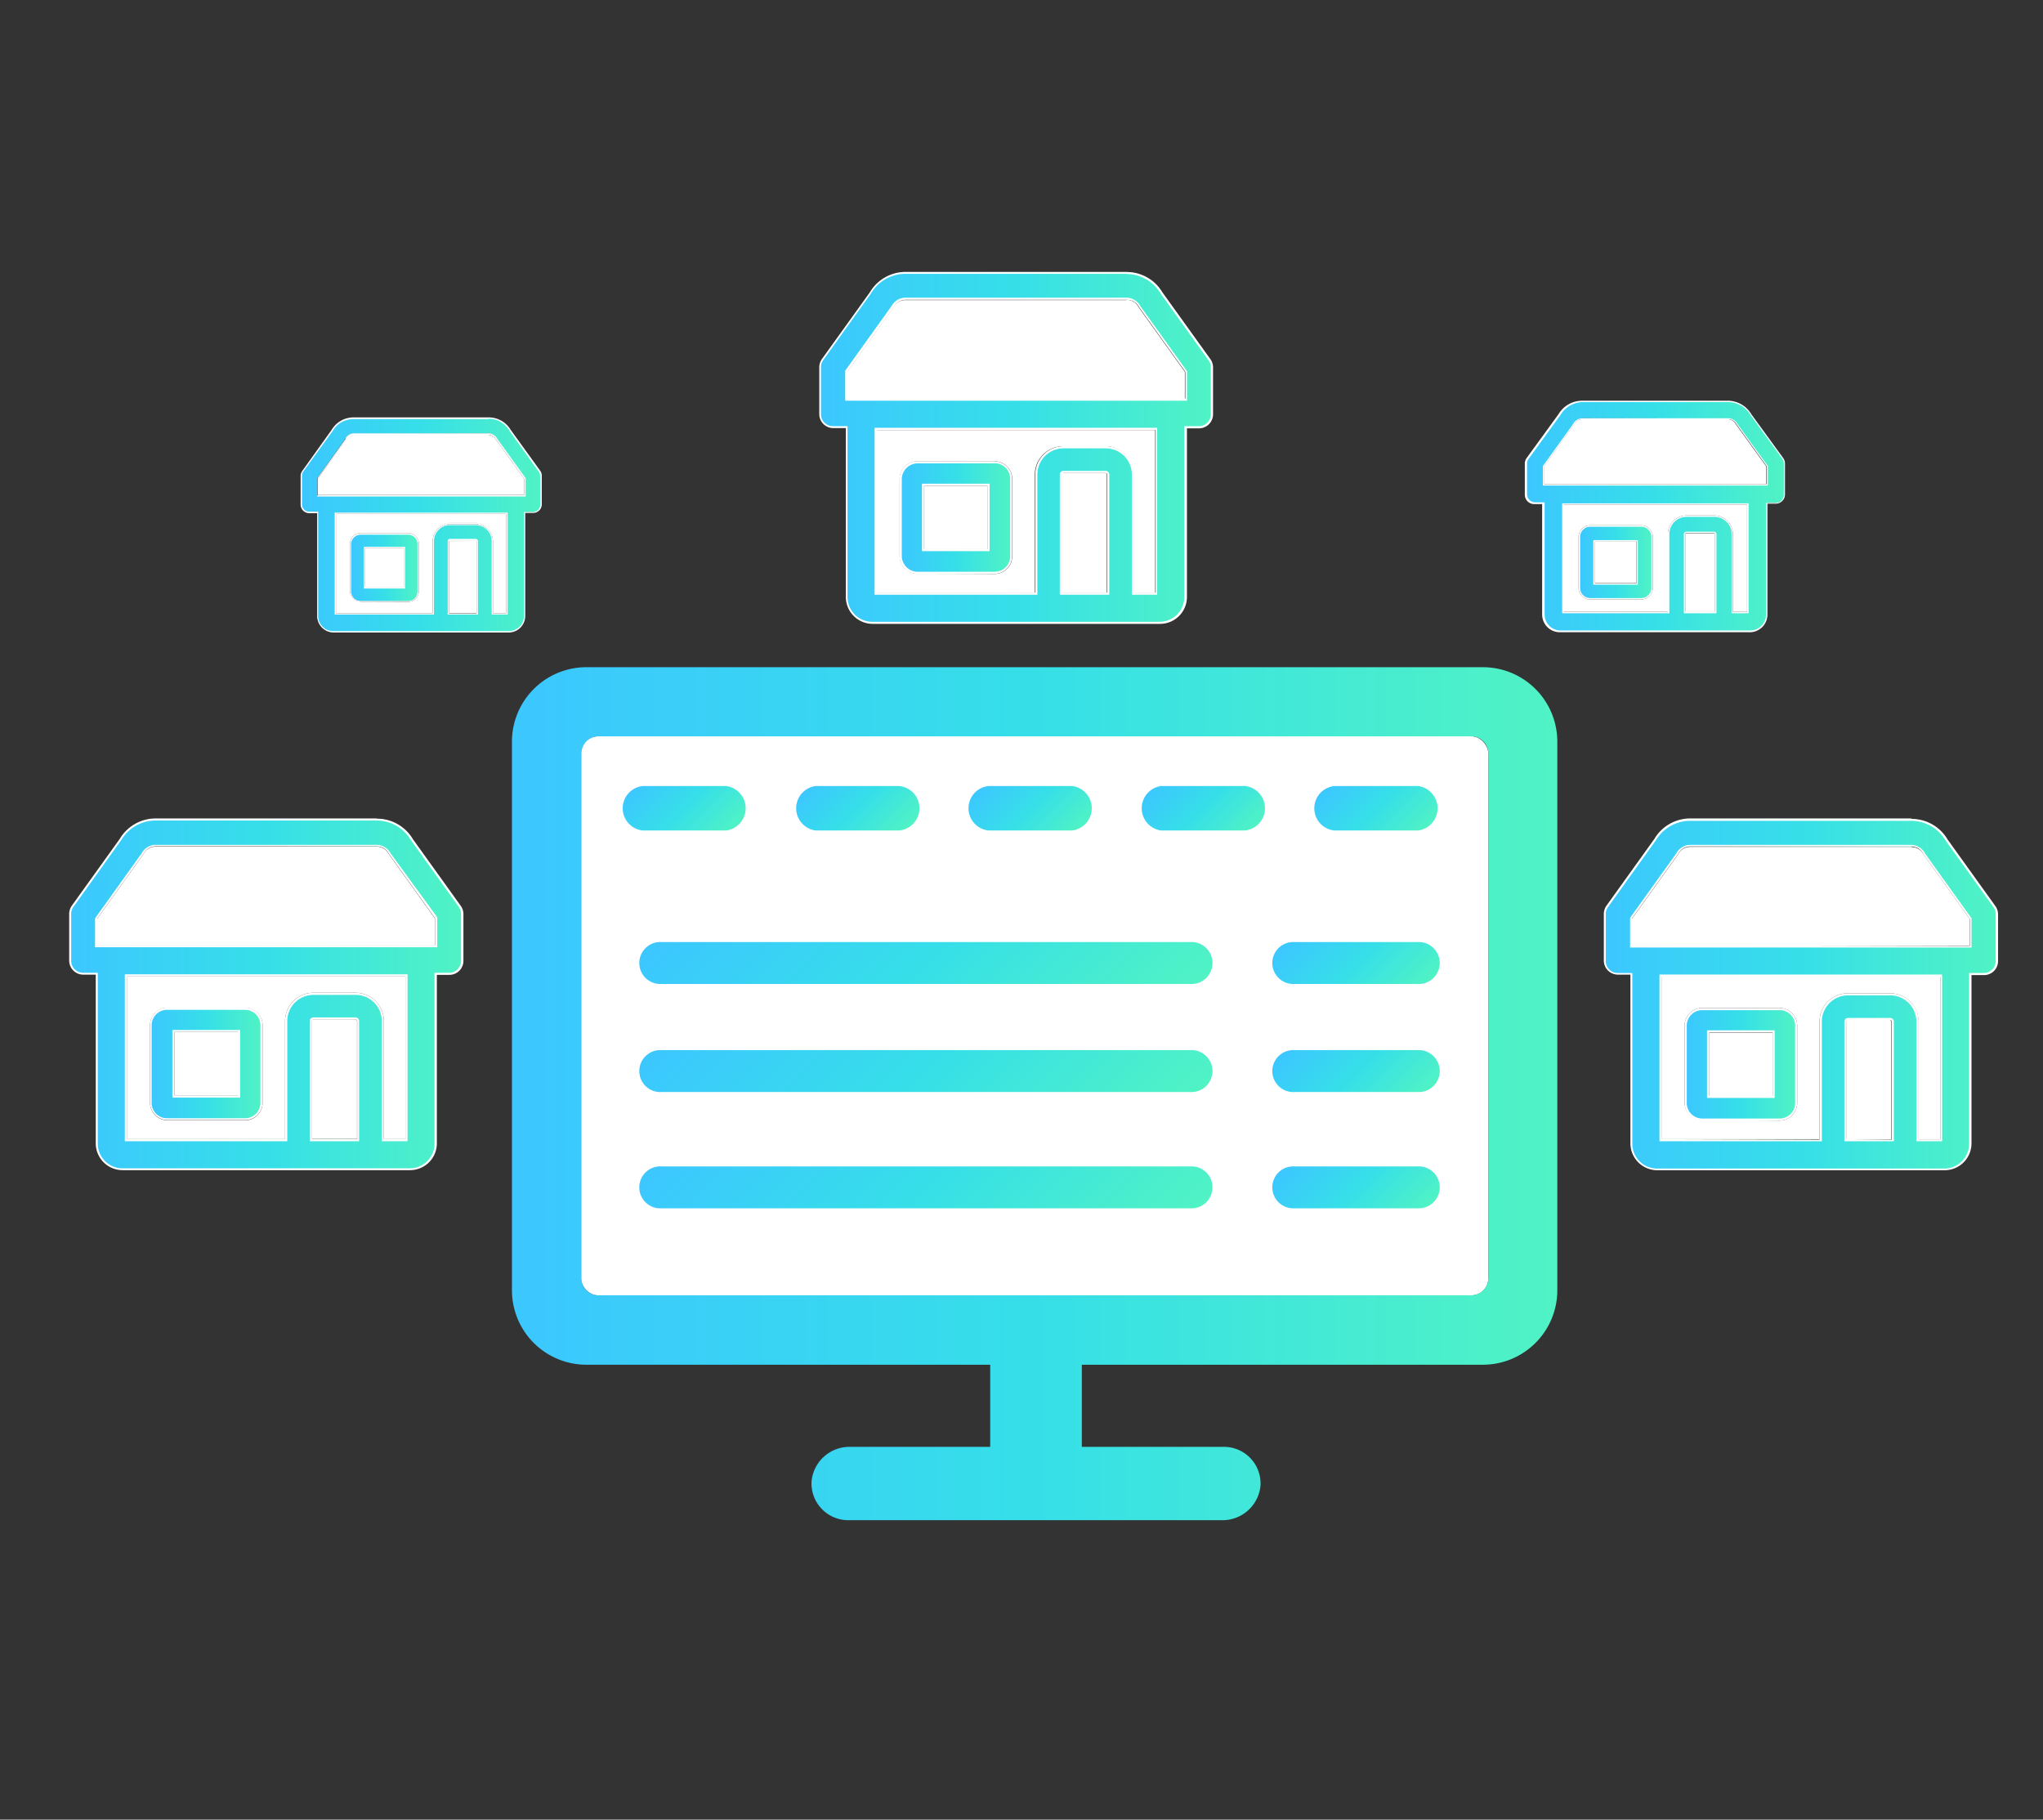 <svg xmlns="http://www.w3.org/2000/svg" xmlns:xlink="http://www.w3.org/1999/xlink" viewBox="0 0 256 228"><rect x="0" y="0" width="256" height="228" fill="#333333" stroke="none"/><defs><linearGradient id="Degradado_sin_nombre_18" x1="8.78" y1="124.6" x2="57.92" y2="124.6" gradientUnits="userSpaceOnUse"><stop offset="0" stop-color="#3cc7ff"/><stop offset="0.5" stop-color="#36dfe8"/><stop offset="1" stop-color="#50f3c4"/></linearGradient><linearGradient id="Degradado_sin_nombre_18-2" x1="18.91" y1="133.32" x2="32.76" y2="133.32" xlink:href="#Degradado_sin_nombre_18"/><linearGradient id="Degradado_sin_nombre_18-3" x1="201.08" y1="124.63" x2="250.22" y2="124.63" xlink:href="#Degradado_sin_nombre_18"/><linearGradient id="Degradado_sin_nombre_18-4" x1="211.21" y1="133.36" x2="225.06" y2="133.36" xlink:href="#Degradado_sin_nombre_18"/><linearGradient id="Degradado_sin_nombre_18-5" x1="102.73" y1="56.12" x2="151.87" y2="56.12" xlink:href="#Degradado_sin_nombre_18"/><linearGradient id="Degradado_sin_nombre_18-6" x1="112.86" y1="64.84" x2="126.71" y2="64.84" xlink:href="#Degradado_sin_nombre_18"/><linearGradient id="Degradado_sin_nombre_18-7" x1="191.23" y1="64.73" x2="223.58" y2="64.73" xlink:href="#Degradado_sin_nombre_18"/><linearGradient id="Degradado_sin_nombre_18-8" x1="197.9" y1="70.47" x2="207.02" y2="70.47" xlink:href="#Degradado_sin_nombre_18"/><linearGradient id="Degradado_sin_nombre_18-9" x1="37.75" y1="65.77" x2="67.77" y2="65.77" xlink:href="#Degradado_sin_nombre_18"/><linearGradient id="Degradado_sin_nombre_18-10" x1="43.94" y1="71.1" x2="52.4" y2="71.1" xlink:href="#Degradado_sin_nombre_18"/><linearGradient id="Degradado_sin_nombre_18-11" x1="64.15" y1="137.02" x2="195.14" y2="137.02" xlink:href="#Degradado_sin_nombre_18"/><linearGradient id="Degradado_sin_nombre_18-12" x1="97.6" y1="102.25" x2="134.44" y2="139.08" xlink:href="#Degradado_sin_nombre_18"/><linearGradient id="Degradado_sin_nombre_18-13" x1="97.6" y1="115.79" x2="134.44" y2="152.62" xlink:href="#Degradado_sin_nombre_18"/><linearGradient id="Degradado_sin_nombre_18-14" x1="97.6" y1="130.36" x2="134.44" y2="167.19" xlink:href="#Degradado_sin_nombre_18"/><linearGradient id="Degradado_sin_nombre_18-15" x1="81.3" y1="96.78" x2="90.28" y2="105.76" xlink:href="#Degradado_sin_nombre_18"/><linearGradient id="Degradado_sin_nombre_18-16" x1="102.96" y1="96.78" x2="111.94" y2="105.76" xlink:href="#Degradado_sin_nombre_18"/><linearGradient id="Degradado_sin_nombre_18-17" x1="124.63" y1="96.78" x2="133.61" y2="105.76" xlink:href="#Degradado_sin_nombre_18"/><linearGradient id="Degradado_sin_nombre_18-18" x1="146.29" y1="96.78" x2="155.27" y2="105.76" xlink:href="#Degradado_sin_nombre_18"/><linearGradient id="Degradado_sin_nombre_18-19" x1="167.96" y1="96.78" x2="176.94" y2="105.76" xlink:href="#Degradado_sin_nombre_18"/><linearGradient id="Degradado_sin_nombre_18-20" x1="164.29" y1="114.88" x2="175.86" y2="126.45" xlink:href="#Degradado_sin_nombre_18"/><linearGradient id="Degradado_sin_nombre_18-21" x1="164.29" y1="128.42" x2="175.86" y2="139.99" xlink:href="#Degradado_sin_nombre_18"/><linearGradient id="Degradado_sin_nombre_18-22" x1="164.29" y1="142.99" x2="175.86" y2="154.56" xlink:href="#Degradado_sin_nombre_18"/></defs><g id="Capa_2" data-name="Capa 2"><g id="Capa_1-2" data-name="Capa 1"><rect width="256" height="228" style="fill:none"/><polygon points="39.21 142.6 39.21 127.94 44.55 127.88 44.61 142.6 39.21 142.6" style="fill:#fff"/><path d="M44.47,128v14.45H39.34V128h5.13m.08-.27H39.26a.2.2,0,0,0-.18.19v14.79h5.66V127.94a.2.2,0,0,0-.19-.19Z" style="fill:#fff"/><rect x="22" y="129.49" width="7.67" height="7.67" style="fill:#fff"/><path d="M29.54,129.62V137H22.13v-7.41h7.41m.26-.26H21.86v7.93H29.8v-7.93Z" style="fill:#fff"/><path d="M48.23,142.6V127.94a3.68,3.68,0,0,0-3.68-3.68H39.26a3.68,3.68,0,0,0-3.67,3.68V142.6H16V122.48H50.66V142.6ZM21,126.13a2.33,2.33,0,0,0-2.33,2.34v9.71A2.33,2.33,0,0,0,21,140.51h9.71A2.33,2.33,0,0,0,33,138.18v-9.71a2.33,2.33,0,0,0-2.33-2.34Z" style="fill:#fff"/><path d="M50.53,122.61v19.86H48.36V127.94a3.82,3.82,0,0,0-3.81-3.81H39.26a3.81,3.81,0,0,0-3.8,3.81v14.53H16.17V122.61H50.53M21,140.65h9.71a2.48,2.48,0,0,0,2.47-2.47v-9.71A2.48,2.48,0,0,0,30.69,126H21a2.48,2.48,0,0,0-2.47,2.47v9.71A2.48,2.48,0,0,0,21,140.65m29.82-18.3H15.9v20.38H35.72V127.94a3.55,3.55,0,0,1,3.54-3.55h5.29a3.55,3.55,0,0,1,3.55,3.55v14.79h2.7V122.35ZM21,140.38a2.21,2.21,0,0,1-2.2-2.2v-9.71a2.21,2.21,0,0,1,2.2-2.2h9.71a2.21,2.21,0,0,1,2.2,2.2v9.71a2.21,2.21,0,0,1-2.2,2.2Z" style="fill:#fff"/><path d="M12.31,118.29v-3.21L18,107.19a1.74,1.74,0,0,0,.11-.18,1.58,1.58,0,0,1,1.36-.8H47.2a1.58,1.58,0,0,1,1.37.8,1,1,0,0,0,.11.17l5.73,8,0,3.14Z" style="fill:#fff"/><path d="M47.2,106.34a1.43,1.43,0,0,1,1.25.73l.12.19,5.68,7.9v3H12.44v-3l5.69-7.9.12-.19a1.43,1.43,0,0,1,1.25-.73H47.2m0-.26H19.5a1.69,1.69,0,0,0-1.48.86l-.11.17-5.73,8v3.36H54.52v-3.36l-5.73-8a1.63,1.63,0,0,1-.11-.17,1.71,1.71,0,0,0-1.48-.86Z" style="fill:#fff"/><path d="M15.35,146.52a3.24,3.24,0,0,1-3.24-3.23V122h-1.7a1.63,1.63,0,0,1-1.63-1.63v-5.88a1.64,1.64,0,0,1,.31-1l6-8.35a5.12,5.12,0,0,1,4.39-2.52H47.2a5.1,5.1,0,0,1,4.39,2.51l6,8.36a1.64,1.64,0,0,1,.31,1v5.88A1.64,1.64,0,0,1,56.28,122h-1.7v21.27a3.23,3.23,0,0,1-3.23,3.23Zm29.2-22A3.41,3.41,0,0,1,48,127.94v14.93h3V122.21H15.77v20.66H35.86V127.94a3.41,3.41,0,0,1,3.4-3.41Zm-5.29,3.09a.32.32,0,0,0-.32.32v14.93h5.93V127.94a.32.32,0,0,0-.32-.32ZM19.49,105.94a1.82,1.82,0,0,0-1.59.94,1.3,1.3,0,0,1-.1.15l-5.73,8,0,3.56h42.6v-3.48l-5.75-8a1.3,1.3,0,0,1-.1-.15,1.85,1.85,0,0,0-1.6-.94Z" style="fill:url(#Degradado_sin_nombre_18)"/><path d="M47.2,102.81a5,5,0,0,1,4.29,2.46l6,8.36a1.53,1.53,0,0,1,.28.88v5.88a1.5,1.5,0,0,1-1.5,1.5H54.45v21.4a3.1,3.1,0,0,1-3.1,3.1h-36a3.1,3.1,0,0,1-3.1-3.1v-21.4H10.41a1.5,1.5,0,0,1-1.49-1.5v-5.88a1.46,1.46,0,0,1,.28-.88l6-8.38a5,5,0,0,1,4.28-2.44H47.2M11.91,118.69H54.79V115l0-.07L49,107l-.09-.14a2,2,0,0,0-1.71-1H19.5a2,2,0,0,0-1.72,1,.42.42,0,0,1-.09.14l-5.73,8-.05.07v3.7M15.64,143H36V127.94a3.28,3.28,0,0,1,3.27-3.28h5.29a3.28,3.28,0,0,1,3.28,3.28V143h3.23V122.08H15.64V143m23.17,0H45V127.94a.46.46,0,0,0-.45-.46H39.26a.46.46,0,0,0-.45.46V143m8.39-40.45H19.5A5.25,5.25,0,0,0,15,105.12l-6,8.36a1.8,1.8,0,0,0-.33,1v5.88a1.76,1.76,0,0,0,1.76,1.76H12v21.14a3.36,3.36,0,0,0,3.37,3.36h36a3.36,3.36,0,0,0,3.37-3.36V122.15h1.56a1.76,1.76,0,0,0,1.77-1.76v-5.88a1.8,1.8,0,0,0-.33-1l-6-8.36a5.22,5.22,0,0,0-4.5-2.57Zm-35,15.88v-3.36l5.73-8,.11-.17a1.69,1.69,0,0,1,1.48-.86H47.2a1.71,1.71,0,0,1,1.48.86,1.63,1.63,0,0,0,.11.17l5.73,8v3.36Zm3.72,24.3V122.35H50.8v20.38H48.1V127.94a3.55,3.55,0,0,0-3.55-3.55H39.26a3.55,3.55,0,0,0-3.54,3.55v14.79Zm23.18,0V127.94a.2.2,0,0,1,.18-.19h5.29a.2.2,0,0,1,.19.19v14.79Z" style="fill:#fff"/><path d="M21,140.25a2.07,2.07,0,0,1-2.07-2.07v-9.71A2.07,2.07,0,0,1,21,126.4h9.71a2.07,2.07,0,0,1,2.07,2.07v9.71a2.07,2.07,0,0,1-2.07,2.07Zm.75-2.82h8.21v-8.21H21.73Z" style="fill:url(#Degradado_sin_nombre_18-2)"/><path d="M30.69,126.53a1.94,1.94,0,0,1,1.94,1.94v9.71a1.94,1.94,0,0,1-1.94,1.94H21A1.94,1.94,0,0,1,19,138.18v-9.71A1.94,1.94,0,0,1,21,126.53h9.71m-9.09,11h8.47v-8.47H21.6v8.47m9.09-11.29H21a2.21,2.21,0,0,0-2.2,2.2v9.71a2.21,2.21,0,0,0,2.2,2.2h9.71a2.21,2.21,0,0,0,2.2-2.2v-9.71a2.21,2.21,0,0,0-2.2-2.2Zm-8.83,11v-7.93H29.8v7.93Z" style="fill:#fff"/><polygon points="231.51 142.63 231.51 127.97 236.85 127.92 236.91 142.63 231.51 142.63" style="fill:#fff"/><path d="M236.78,128.05V142.5h-5.13V128.05h5.13m.07-.27h-5.28a.2.2,0,0,0-.19.19v14.8H237V128a.2.2,0,0,0-.19-.19Z" style="fill:#fff"/><rect x="214.3" y="129.52" width="7.67" height="7.67" style="fill:#fff"/><path d="M221.84,129.65v7.41h-7.41v-7.41h7.41m.27-.26h-7.94v7.94h7.94v-7.94Z" style="fill:#fff"/><path d="M240.53,142.63V128a3.68,3.68,0,0,0-3.67-3.68h-5.29a3.68,3.68,0,0,0-3.68,3.68v14.66H208.34V122.51H243v20.12Zm-27.25-16.46A2.34,2.34,0,0,0,211,128.5v9.71a2.34,2.34,0,0,0,2.33,2.34H223a2.34,2.34,0,0,0,2.34-2.34V128.5a2.34,2.34,0,0,0-2.34-2.33Z" style="fill:#fff"/><path d="M242.83,122.64V142.5h-2.17V128a3.82,3.82,0,0,0-3.81-3.81h-5.28a3.82,3.82,0,0,0-3.81,3.81V142.5H208.47V122.64h34.36m-29.54,18H223a2.48,2.48,0,0,0,2.47-2.47V128.5A2.48,2.48,0,0,0,223,126h-9.7a2.48,2.48,0,0,0-2.48,2.47v9.71a2.48,2.48,0,0,0,2.48,2.47m29.81-18.3H208.2v20.39H228V128a3.54,3.54,0,0,1,3.55-3.54h5.28A3.54,3.54,0,0,1,240.4,128v14.8h2.7V122.38Zm-29.81,18a2.21,2.21,0,0,1-2.21-2.2V128.5a2.21,2.21,0,0,1,2.21-2.2H223a2.21,2.21,0,0,1,2.2,2.2v9.71a2.21,2.21,0,0,1-2.2,2.2Z" style="fill:#fff"/><path d="M204.61,118.33v-3.22l5.71-7.89a1.74,1.74,0,0,0,.11-.18,1.58,1.58,0,0,1,1.37-.8h27.7a1.58,1.58,0,0,1,1.37.8,1.74,1.74,0,0,0,.11.18l5.73,8,0,3.15Z" style="fill:#fff"/><path d="M239.5,106.37a1.43,1.43,0,0,1,1.25.73l.12.19,5.69,7.9v3H204.75v-3l5.68-7.9.12-.19a1.43,1.43,0,0,1,1.25-.73h27.7m0-.26H211.8a1.71,1.71,0,0,0-1.48.86,1,1,0,0,1-.11.17l-5.73,8v3.35h42.34v-3.35l-5.73-8S241,107,241,107a1.69,1.69,0,0,0-1.48-.86Z" style="fill:#fff"/><path d="M207.65,146.55a3.23,3.23,0,0,1-3.23-3.23V122.05h-1.7a1.64,1.64,0,0,1-1.64-1.63v-5.88a1.59,1.59,0,0,1,.31-1l6-8.36a5.12,5.12,0,0,1,4.4-2.52h27.7a5.1,5.1,0,0,1,4.39,2.51l6,8.37a1.59,1.59,0,0,1,.31,1v5.88a1.64,1.64,0,0,1-1.63,1.63h-1.7v21.27a3.24,3.24,0,0,1-3.24,3.23Zm29.21-22a3.41,3.41,0,0,1,3.4,3.41V142.9h3V122.25H208.07V142.9h20.09V128a3.41,3.41,0,0,1,3.41-3.41Zm-5.29,3.09a.32.32,0,0,0-.32.32V142.9h5.92V128a.32.32,0,0,0-.31-.32ZM211.8,106a1.84,1.84,0,0,0-1.6.93l-.09.15-5.74,8,0,3.56H247v-3.48l-5.75-8-.1-.15a1.81,1.81,0,0,0-1.6-.93Z" style="fill:url(#Degradado_sin_nombre_18-3)"/><path d="M239.5,102.85a5,5,0,0,1,4.29,2.46l6,8.35a1.46,1.46,0,0,1,.28.88v5.88a1.5,1.5,0,0,1-1.49,1.5h-1.84v21.4a3.1,3.1,0,0,1-3.1,3.1h-36a3.1,3.1,0,0,1-3.1-3.1v-21.4h-1.83a1.5,1.5,0,0,1-1.5-1.5v-5.88a1.53,1.53,0,0,1,.28-.88l6-8.37a5,5,0,0,1,4.27-2.44h27.7m-35.29,15.87h42.88V115L247,115l-5.74-8a.64.64,0,0,1-.08-.14,2,2,0,0,0-1.72-1H211.8a2,2,0,0,0-1.71,1L210,107l-5.74,8,0,.07v3.7M207.94,143h20.35V128a3.28,3.28,0,0,1,3.28-3.28h5.28a3.28,3.28,0,0,1,3.28,3.28V143h3.23V122.11H207.94V143m23.17,0h6.2V128a.46.46,0,0,0-.46-.45h-5.28a.46.46,0,0,0-.46.45V143m8.39-40.45H211.8a5.22,5.22,0,0,0-4.5,2.57l-6,8.36a1.8,1.8,0,0,0-.33,1v5.88a1.76,1.76,0,0,0,1.77,1.76h1.56v21.14a3.37,3.37,0,0,0,3.37,3.37h36a3.37,3.37,0,0,0,3.37-3.37V122.18h1.57a1.76,1.76,0,0,0,1.76-1.76v-5.88a1.8,1.8,0,0,0-.33-1l-6-8.36a5.22,5.22,0,0,0-4.5-2.57Zm-35,15.88v-3.35l5.73-8a1,1,0,0,0,.11-.17,1.71,1.71,0,0,1,1.48-.86h27.7A1.69,1.69,0,0,1,241,107c0,.06.07.12.11.17l5.73,8v3.35Zm3.72,24.31V122.38h34.9v20.39h-2.7V128a3.54,3.54,0,0,0-3.55-3.54h-5.28A3.54,3.54,0,0,0,228,128v14.8Zm23.18,0V128a.2.2,0,0,1,.19-.19h5.28a.2.2,0,0,1,.19.19v14.8Z" style="fill:#fff"/><path d="M213.28,140.28a2.07,2.07,0,0,1-2.07-2.07V128.5a2.07,2.07,0,0,1,2.07-2.07H223a2.07,2.07,0,0,1,2.07,2.07v9.71a2.07,2.07,0,0,1-2.07,2.07Zm.75-2.82h8.21v-8.21H214Z" style="fill:url(#Degradado_sin_nombre_18-4)"/><path d="M223,126.57a1.94,1.94,0,0,1,1.94,1.93v9.71a1.94,1.94,0,0,1-1.94,1.94h-9.7a1.94,1.94,0,0,1-1.94-1.94V128.5a1.94,1.94,0,0,1,1.94-1.93H223m-9.09,11h8.47v-8.47H213.9v8.47M223,126.3h-9.7a2.21,2.21,0,0,0-2.21,2.2v9.71a2.21,2.21,0,0,0,2.21,2.2H223a2.21,2.21,0,0,0,2.2-2.2V128.5a2.21,2.21,0,0,0-2.2-2.2Zm-8.82,11v-7.94h7.94v7.94Z" style="fill:#fff"/><polygon points="133.16 74.12 133.16 59.45 138.5 59.4 138.56 74.12 133.16 74.12" style="fill:#fff"/><path d="M138.43,59.53V74H133.3V59.53h5.13m.07-.26h-5.28a.2.2,0,0,0-.19.18v14.8h5.66V59.45a.2.2,0,0,0-.19-.18Z" style="fill:#fff"/><rect x="115.95" y="61.01" width="7.67" height="7.67" style="fill:#fff"/><path d="M123.49,61.14v7.41h-7.41V61.14h7.41m.27-.27h-7.94v7.94h7.94V60.87Z" style="fill:#fff"/><path d="M142.18,74.12V59.45a3.68,3.68,0,0,0-3.68-3.67h-5.28a3.68,3.68,0,0,0-3.68,3.67V74.12H110V54h34.62V74.12ZM114.94,57.65A2.34,2.34,0,0,0,112.6,60v9.7A2.34,2.34,0,0,0,114.94,72h9.7A2.34,2.34,0,0,0,127,69.69V60a2.34,2.34,0,0,0-2.34-2.34Z" style="fill:#fff"/><path d="M144.48,54.13V74h-2.17V59.45a3.81,3.81,0,0,0-3.81-3.8h-5.28a3.81,3.81,0,0,0-3.81,3.8V74H110.12V54.13h34.36m-29.55,18h9.71a2.48,2.48,0,0,0,2.47-2.48V60a2.48,2.48,0,0,0-2.47-2.47h-9.71A2.48,2.48,0,0,0,112.46,60v9.7a2.48,2.48,0,0,0,2.47,2.48m29.82-18.3h-34.9V74.25h19.82V59.45a3.55,3.55,0,0,1,3.55-3.54h5.28a3.55,3.55,0,0,1,3.55,3.54v14.8h2.7V53.87Zm-29.82,18a2.21,2.21,0,0,1-2.2-2.21V60a2.21,2.21,0,0,1,2.2-2.2h9.71a2.21,2.21,0,0,1,2.2,2.2v9.7a2.21,2.21,0,0,1-2.2,2.21Z" style="fill:#fff"/><path d="M106.26,49.81V46.59L112,38.7a1,1,0,0,0,.11-.17,1.56,1.56,0,0,1,1.37-.8h27.7a1.56,1.56,0,0,1,1.37.8,1,1,0,0,0,.11.17l5.73,8,0,3.14Z" style="fill:#fff"/><path d="M141.15,37.86a1.43,1.43,0,0,1,1.25.73l.12.19,5.69,7.9v3H106.4v-3l5.68-7.9.12-.19a1.43,1.43,0,0,1,1.25-.73h27.7m0-.26h-27.7a1.69,1.69,0,0,0-1.48.86,1.63,1.63,0,0,1-.11.17l-5.73,8v3.35h42.34V46.59l-5.73-8-.11-.17a1.69,1.69,0,0,0-1.48-.86Z" style="fill:#fff"/><path d="M109.3,78a3.23,3.23,0,0,1-3.23-3.23V53.54h-1.7a1.65,1.65,0,0,1-1.64-1.63V46a1.63,1.63,0,0,1,.31-1l6-8.36a5.13,5.13,0,0,1,4.4-2.51h27.7a5.12,5.12,0,0,1,4.39,2.5l6,8.37a1.63,1.63,0,0,1,.31,1v5.89a1.64,1.64,0,0,1-1.63,1.63h-1.71V74.81A3.23,3.23,0,0,1,145.3,78Zm29.2-22a3.41,3.41,0,0,1,3.41,3.41V74.38h3V53.73H109.72V74.38h20.09V59.45A3.41,3.41,0,0,1,133.22,56Zm-5.28,3.1a.31.31,0,0,0-.32.31V74.38h5.92V59.45a.31.31,0,0,0-.32-.31ZM113.45,37.46a1.85,1.85,0,0,0-1.6.94l-.09.15-5.74,8,0,3.56h42.6V46.59l-5.75-8-.1-.15a1.82,1.82,0,0,0-1.6-.94Z" style="fill:url(#Degradado_sin_nombre_18-5)"/><path d="M141.15,34.33a5,5,0,0,1,4.29,2.46l6,8.36a1.46,1.46,0,0,1,.28.87v5.89a1.49,1.49,0,0,1-1.49,1.49H148.4V74.81a3.1,3.1,0,0,1-3.1,3.1h-36a3.1,3.1,0,0,1-3.1-3.1V53.4h-1.83a1.5,1.5,0,0,1-1.5-1.49V46a1.46,1.46,0,0,1,.28-.87l6-8.38a5,5,0,0,1,4.27-2.44h27.7M105.86,50.21h42.88v-3.7l-.05-.07-5.74-8-.09-.14a2,2,0,0,0-1.71-1h-27.7a2,2,0,0,0-1.71,1l-.09.14-5.74,8,0,.07v3.7m3.73,24.31h20.35V59.45a3.28,3.28,0,0,1,3.28-3.27h5.28a3.28,3.28,0,0,1,3.28,3.27V74.52H145V53.6H109.59V74.52m23.17,0H139V59.45a.46.46,0,0,0-.46-.45h-5.28a.46.46,0,0,0-.46.45V74.52m8.39-40.45h-27.7a5.22,5.22,0,0,0-4.5,2.57l-6,8.35a1.8,1.8,0,0,0-.33,1v5.89a1.76,1.76,0,0,0,1.77,1.76h1.56V74.81a3.37,3.37,0,0,0,3.37,3.36h36a3.37,3.37,0,0,0,3.37-3.36V53.67h1.57A1.76,1.76,0,0,0,152,51.91V46a1.8,1.8,0,0,0-.33-1l-6-8.35a5.22,5.22,0,0,0-4.5-2.57Zm-35,15.87V46.59l5.73-8a1.63,1.63,0,0,0,.11-.17,1.69,1.69,0,0,1,1.48-.86h27.7a1.69,1.69,0,0,1,1.48.86l.11.17,5.73,8v3.35Zm3.72,24.31V53.87h34.9V74.25h-2.7V59.45a3.55,3.55,0,0,0-3.55-3.54h-5.28a3.55,3.55,0,0,0-3.55,3.54v14.8Zm23.18,0V59.45a.2.2,0,0,1,.19-.18h5.28a.2.2,0,0,1,.19.18v14.8Z" style="fill:#fff"/><path d="M114.94,71.77a2.08,2.08,0,0,1-2.08-2.08V60a2.08,2.08,0,0,1,2.08-2.07h9.7A2.07,2.07,0,0,1,126.71,60v9.7a2.08,2.08,0,0,1-2.07,2.08Zm.74-2.82h8.21V60.74h-8.21Z" style="fill:url(#Degradado_sin_nombre_18-6)"/><path d="M124.64,58.05A1.94,1.94,0,0,1,126.58,60v9.7a1.94,1.94,0,0,1-1.94,1.94h-9.71A2,2,0,0,1,113,69.69V60a2,2,0,0,1,1.94-1.94h9.71m-9.09,11H124V60.61h-8.47v8.47m9.09-11.29h-9.71a2.21,2.21,0,0,0-2.2,2.2v9.7a2.21,2.21,0,0,0,2.2,2.21h9.71a2.21,2.21,0,0,0,2.2-2.21V60a2.21,2.21,0,0,0-2.2-2.2Zm-8.82,11V60.87h7.94v7.94Z" style="fill:#fff"/><polygon points="211.27 76.58 211.27 66.92 214.78 66.89 214.82 76.58 211.27 76.58" style="fill:#fff"/><path d="M214.73,67v9.52h-3.38V67h3.38m.05-.17H211.3a.13.13,0,0,0-.12.12v9.74h3.73V66.92a.13.13,0,0,0-.13-.12Z" style="fill:#fff"/><rect x="199.93" y="67.94" width="5.05" height="5.05" style="fill:#fff"/><path d="M204.9,68v4.88H200V68h4.88m.17-.17h-5.22v5.22h5.22V67.86Z" style="fill:#fff"/><path d="M217.2,76.58V66.92a2.42,2.42,0,0,0-2.42-2.42H211.3a2.43,2.43,0,0,0-2.42,2.42v9.66H196V63.33h22.8V76.58ZM199.27,65.74a1.54,1.54,0,0,0-1.54,1.54v6.38a1.54,1.54,0,0,0,1.54,1.54h6.38a1.54,1.54,0,0,0,1.54-1.54V67.28a1.54,1.54,0,0,0-1.54-1.54Z" style="fill:#fff"/><path d="M218.72,63.42V76.49h-1.43V66.92a2.51,2.51,0,0,0-2.51-2.51H211.3a2.52,2.52,0,0,0-2.51,2.51v9.57H196.1V63.42h22.62M199.26,75.29h6.39a1.63,1.63,0,0,0,1.63-1.63V67.28a1.63,1.63,0,0,0-1.63-1.63h-6.39a1.63,1.63,0,0,0-1.62,1.63v6.38a1.63,1.63,0,0,0,1.62,1.63m19.63-12.05h-23V76.66H209V66.92a2.34,2.34,0,0,1,2.33-2.33h3.48a2.34,2.34,0,0,1,2.34,2.33v9.74h1.77V63.24ZM199.26,75.12a1.47,1.47,0,0,1-1.45-1.46V67.28a1.47,1.47,0,0,1,1.45-1.46h6.39a1.47,1.47,0,0,1,1.46,1.46v6.38a1.47,1.47,0,0,1-1.46,1.46Z" style="fill:#fff"/><path d="M193.56,60.57V58.45l3.75-5.19.08-.12a1,1,0,0,1,.9-.52h18.24a1,1,0,0,1,.9.52.75.75,0,0,0,.07.12l3.77,5.25v2.06Z" style="fill:#fff"/><path d="M216.53,52.7a1,1,0,0,1,.82.48.57.57,0,0,0,.08.13l3.74,5.2v2H193.64v-2l3.74-5.2.08-.12a1,1,0,0,1,.83-.49h18.24m0-.17H198.29a1.13,1.13,0,0,0-1,.57l-.07.11-3.77,5.24v2.21h27.88V58.45l-3.78-5.24-.07-.11a1.12,1.12,0,0,0-1-.57Z" style="fill:#fff"/><path d="M195.55,79.16A2.13,2.13,0,0,1,193.43,77V63h-1.12A1.08,1.08,0,0,1,191.23,62V58.08a1,1,0,0,1,.21-.63l3.95-5.5a3.39,3.39,0,0,1,2.9-1.66h18.24a3.39,3.39,0,0,1,2.89,1.65l4,5.51a1.1,1.1,0,0,1,.2.63V62A1.08,1.08,0,0,1,222.51,63h-1.12V77a2.14,2.14,0,0,1-2.13,2.13Zm19.23-14.48A2.24,2.24,0,0,1,217,66.92v9.83H219V63.15H195.83v13.6h13.23V66.92a2.24,2.24,0,0,1,2.24-2.24Zm-3.48,2a.22.22,0,0,0-.21.21v9.83H215V66.92a.21.21,0,0,0-.21-.21Zm-13-14.27a1.2,1.2,0,0,0-1,.62.86.86,0,0,0-.07.1L193.4,58.4l0,2.35h28.05v-2.3l-3.79-5.29-.06-.1a1.22,1.22,0,0,0-1.05-.62Z" style="fill:url(#Degradado_sin_nombre_18-7)"/><path d="M216.53,50.38A3.29,3.29,0,0,1,219.35,52l4,5.5a1,1,0,0,1,.18.58V62a1,1,0,0,1-1,1H221.3V77a2,2,0,0,1-2,2H195.55a2,2,0,0,1-2-2V62.94h-1.2a1,1,0,0,1-1-1V58.08a.94.94,0,0,1,.19-.58l4-5.51a3.3,3.3,0,0,1,2.82-1.61h18.24M193.29,60.84h28.23V58.4l0,0-3.78-5.24-.06-.1a1.29,1.29,0,0,0-1.12-.65H198.29a1.3,1.3,0,0,0-1.13.65l-.06.1-3.77,5.24,0,0v2.44m2.46,16h13.39V66.92a2.16,2.16,0,0,1,2.16-2.16h3.48a2.16,2.16,0,0,1,2.16,2.16v9.92h2.13V63.07H195.75V76.84m15.25,0h4.08V66.92a.31.31,0,0,0-.3-.3H211.3a.31.31,0,0,0-.3.3v9.92m5.53-26.63H198.29a3.45,3.45,0,0,0-3,1.69l-4,5.5a1.2,1.2,0,0,0-.22.68V62a1.17,1.17,0,0,0,1.17,1.16h1V77a2.22,2.22,0,0,0,2.21,2.22h23.71A2.22,2.22,0,0,0,221.47,77V63.11h1A1.16,1.16,0,0,0,223.67,62V58.08a1.2,1.2,0,0,0-.22-.68l-4-5.5a3.43,3.43,0,0,0-3-1.69ZM193.47,60.66V58.45l3.77-5.24.07-.11a1.13,1.13,0,0,1,1-.57h18.24a1.12,1.12,0,0,1,1,.57l.07.11,3.78,5.24v2.21Zm2.45,16V63.24h23V76.66h-1.77V66.92a2.34,2.34,0,0,0-2.34-2.33H211.3A2.34,2.34,0,0,0,209,66.92v9.74Zm15.26,0V66.92a.13.13,0,0,1,.12-.12h3.48a.13.13,0,0,1,.13.12v9.74Z" style="fill:#fff"/><path d="M199.27,75a1.37,1.37,0,0,1-1.37-1.37V67.28a1.37,1.37,0,0,1,1.37-1.37h6.38A1.37,1.37,0,0,1,207,67.28v6.38A1.37,1.37,0,0,1,205.65,75Zm.49-1.86h5.4v-5.4h-5.4Z" style="fill:url(#Degradado_sin_nombre_18-8)"/><path d="M205.65,66a1.28,1.28,0,0,1,1.28,1.28v6.38a1.28,1.28,0,0,1-1.28,1.28h-6.39A1.27,1.27,0,0,1,198,73.66V67.28A1.27,1.27,0,0,1,199.26,66h6.39m-6,7.26h5.58V67.68h-5.58v5.58m6-7.44h-6.39a1.47,1.47,0,0,0-1.45,1.46v6.38a1.47,1.47,0,0,0,1.45,1.46h6.39a1.47,1.47,0,0,0,1.46-1.46V67.28a1.47,1.47,0,0,0-1.46-1.46Zm-5.8,7.26V67.86h5.22v5.22Z" style="fill:#fff"/><polygon points="56.34 76.77 56.34 67.81 59.61 67.78 59.64 76.77 56.34 76.77" style="fill:#fff"/><path d="M59.56,67.86v8.83H56.43V67.86h3.13m0-.16H56.38a.12.12,0,0,0-.12.11v9h3.46v-9a.11.11,0,0,0-.11-.11Z" style="fill:#fff"/><rect x="45.83" y="68.76" width="4.69" height="4.69" style="fill:#fff"/><path d="M50.44,68.84v4.52H45.91V68.84h4.53m.16-.16H45.75v4.85H50.6V68.68Z" style="fill:#fff"/><path d="M61.86,76.77v-9a2.25,2.25,0,0,0-2.25-2.25H56.38a2.25,2.25,0,0,0-2.25,2.25v9H42.19V64.48H63.34V76.77ZM45.21,66.71a1.43,1.43,0,0,0-1.43,1.43v5.93a1.43,1.43,0,0,0,1.43,1.42h5.93a1.43,1.43,0,0,0,1.43-1.42V68.14a1.43,1.43,0,0,0-1.43-1.43Z" style="fill:#fff"/><path d="M63.26,64.56V76.69H61.94V67.81a2.34,2.34,0,0,0-2.33-2.33H56.38a2.34,2.34,0,0,0-2.33,2.33v8.88H42.27V64.56h21m-18,11h5.93a1.52,1.52,0,0,0,1.51-1.51V68.14a1.51,1.51,0,0,0-1.51-1.51H45.21a1.51,1.51,0,0,0-1.51,1.51v5.93a1.52,1.52,0,0,0,1.51,1.51M63.42,64.39H42.1V76.85H54.21v-9a2.18,2.18,0,0,1,2.17-2.17h3.23a2.17,2.17,0,0,1,2.16,2.17v9h1.65V64.39Zm-18.21,11a1.35,1.35,0,0,1-1.35-1.34V68.14a1.36,1.36,0,0,1,1.35-1.35h5.93a1.35,1.35,0,0,1,1.34,1.35v5.93a1.34,1.34,0,0,1-1.34,1.34Z" style="fill:#fff"/><path d="M39.91,61.92V60l3.49-4.82.07-.11a1,1,0,0,1,.83-.49H61.23a1,1,0,0,1,.83.49l.07.11L65.63,60v1.92Z" style="fill:#fff"/><path d="M61.23,54.62a.88.88,0,0,1,.76.44.83.83,0,0,0,.08.12L65.54,60v1.84H40V60l3.47-4.82.08-.12a.87.87,0,0,1,.76-.44H61.23m0-.17H44.3a1,1,0,0,0-.9.53.86.86,0,0,1-.07.1L39.83,60v2H65.7V60l-3.5-4.87a.36.36,0,0,1-.07-.1,1,1,0,0,0-.9-.53Z" style="fill:#fff"/><path d="M41.76,79.16a2,2,0,0,1-2-2v-13h-1a1,1,0,0,1-1-1V59.6a1,1,0,0,1,.19-.58l3.68-5.1a3.12,3.12,0,0,1,2.68-1.54H61.23a3.14,3.14,0,0,1,2.68,1.53L67.59,59a1,1,0,0,1,.18.58v3.6a1,1,0,0,1-1,1h-1v13a2,2,0,0,1-2,2ZM59.61,65.73a2.08,2.08,0,0,1,2.08,2.08v9.12H63.5V64.31H42V76.93H54.3V67.81a2.08,2.08,0,0,1,2.08-2.08Zm-3.23,1.88a.2.2,0,0,0-.2.2v9.12H59.8V67.81a.2.2,0,0,0-.19-.2ZM44.3,54.37a1.11,1.11,0,0,0-1,.57l-.06.1L39.76,59.9v2.18h26V60L62.26,55l-.06-.1a1.11,1.11,0,0,0-1-.57Z" style="fill:url(#Degradado_sin_nombre_18-9)"/><path d="M61.23,52.46A3.05,3.05,0,0,1,63.85,54l3.67,5.11a.93.93,0,0,1,.17.53v3.6a.91.91,0,0,1-.91.91H65.66V77.19a1.9,1.9,0,0,1-1.9,1.89h-22a1.89,1.89,0,0,1-1.89-1.89V64.11H38.75a.91.91,0,0,1-.91-.91V59.6a.93.93,0,0,1,.17-.53L41.69,54a3,3,0,0,1,2.61-1.49H61.23m-21.56,9.7H65.86V59.9l0,0L62.33,55l-.06-.09a1.21,1.21,0,0,0-1-.61H44.3a1.24,1.24,0,0,0-1,.61.41.41,0,0,1,0,.09l-3.5,4.87,0,0v2.26M41.94,77H54.38v-9.2a2,2,0,0,1,2-2h3.23a2,2,0,0,1,2,2V77h2V64.23H41.94V77M56.1,77h3.79v-9.2a.29.29,0,0,0-.28-.28H56.38a.29.29,0,0,0-.28.28V77M61.23,52.3H44.3a3.19,3.19,0,0,0-2.75,1.57L37.88,59a1.06,1.06,0,0,0-.21.63v3.6a1.08,1.08,0,0,0,1.08,1.07h1V77.19a2.06,2.06,0,0,0,2,2.06h22a2.06,2.06,0,0,0,2.06-2.06V64.27h1a1.08,1.08,0,0,0,1.08-1.07V59.6a1.13,1.13,0,0,0-.21-.63L64,53.87a3.19,3.19,0,0,0-2.75-1.57ZM39.83,62V60l3.5-4.87a.86.86,0,0,0,.07-.1,1,1,0,0,1,.9-.53H61.23a1,1,0,0,1,.9.53.36.36,0,0,0,.07.1L65.7,60v2ZM42.1,76.85V64.39H63.42V76.85H61.77v-9a2.17,2.17,0,0,0-2.16-2.17H56.38a2.18,2.18,0,0,0-2.17,2.17v9Zm14.16,0v-9a.12.12,0,0,1,.12-.11h3.23a.11.11,0,0,1,.11.11v9Z" style="fill:#fff"/><path d="M45.21,75.33a1.27,1.27,0,0,1-1.27-1.26V68.14a1.27,1.27,0,0,1,1.27-1.27h5.93a1.26,1.26,0,0,1,1.26,1.27v5.93a1.26,1.26,0,0,1-1.26,1.26Zm.46-1.72h5v-5h-5Z" style="fill:url(#Degradado_sin_nombre_18-10)"/><path d="M51.14,67a1.18,1.18,0,0,1,1.18,1.19v5.93a1.18,1.18,0,0,1-1.18,1.18H45.21A1.19,1.19,0,0,1,44,74.07V68.14A1.19,1.19,0,0,1,45.21,67h5.93m-5.55,6.74h5.17V68.51H45.59v5.18m5.55-6.9H45.21a1.36,1.36,0,0,0-1.35,1.35v5.93a1.35,1.35,0,0,0,1.35,1.34h5.93a1.34,1.34,0,0,0,1.34-1.34V68.14a1.35,1.35,0,0,0-1.34-1.35Zm-5.39,6.74V68.68H50.6v4.85Z" style="fill:#fff"/><rect x="72.81" y="92.26" width="113.68" height="70.05" rx="2.11" style="fill:#fff"/><path d="M64.15,92.93v68.7A9.33,9.33,0,0,0,73.48,171h50.6v10.29H106.54a4.77,4.77,0,0,0-4.85,4.35,4.61,4.61,0,0,0,4.59,4.84H153.1a4.78,4.78,0,0,0,4.85-4.35,4.59,4.59,0,0,0-4.59-4.84h-17.8V171h50.26a9.33,9.33,0,0,0,9.32-9.33V92.93a9.33,9.33,0,0,0-9.32-9.33H73.48A9.33,9.33,0,0,0,64.15,92.93ZM186.49,94.4v65.76a2.14,2.14,0,0,1-2.15,2.14H75a2.14,2.14,0,0,1-2.14-2.14V94.4A2.14,2.14,0,0,1,75,92.26H184.34A2.14,2.14,0,0,1,186.49,94.4Z" style="fill:url(#Degradado_sin_nombre_18-11)"/><path d="M82.9,123.29h66.24a2.63,2.63,0,1,0,0-5.25H82.9a2.63,2.63,0,1,0,0,5.25Z" style="fill:url(#Degradado_sin_nombre_18-12)"/><path d="M82.9,136.83h66.24a2.63,2.63,0,1,0,0-5.25H82.9a2.63,2.63,0,1,0,0,5.25Z" style="fill:url(#Degradado_sin_nombre_18-13)"/><path d="M82.9,151.4h66.24a2.63,2.63,0,1,0,0-5.25H82.9a2.63,2.63,0,1,0,0,5.25Z" style="fill:url(#Degradado_sin_nombre_18-14)"/><path d="M80.54,104.06H91a2.81,2.81,0,0,0,0-5.57H80.54a2.8,2.8,0,0,0,0,5.57Z" style="fill:url(#Degradado_sin_nombre_18-15)"/><path d="M102.2,104.06h10.5a2.8,2.8,0,0,0,0-5.57H102.2a2.81,2.81,0,0,0,0,5.57Z" style="fill:url(#Degradado_sin_nombre_18-16)"/><path d="M123.87,104.06h10.5a2.81,2.81,0,0,0,0-5.57h-10.5a2.8,2.8,0,0,0,0,5.57Z" style="fill:url(#Degradado_sin_nombre_18-17)"/><path d="M145.53,104.06H156a2.8,2.8,0,0,0,0-5.57h-10.5a2.81,2.81,0,0,0,0,5.57Z" style="fill:url(#Degradado_sin_nombre_18-18)"/><path d="M167.2,104.06h10.5a2.81,2.81,0,0,0,0-5.57H167.2a2.8,2.8,0,0,0,0,5.57Z" style="fill:url(#Degradado_sin_nombre_18-19)"/><path d="M162.22,123.29h15.72a2.63,2.63,0,0,0,0-5.25H162.22a2.63,2.63,0,1,0,0,5.25Z" style="fill:url(#Degradado_sin_nombre_18-20)"/><path d="M162.22,136.83h15.72a2.63,2.63,0,0,0,0-5.25H162.22a2.63,2.63,0,1,0,0,5.25Z" style="fill:url(#Degradado_sin_nombre_18-21)"/><path d="M162.22,151.4h15.72a2.63,2.63,0,0,0,0-5.25H162.22a2.63,2.63,0,1,0,0,5.25Z" style="fill:url(#Degradado_sin_nombre_18-22)"/></g></g></svg>